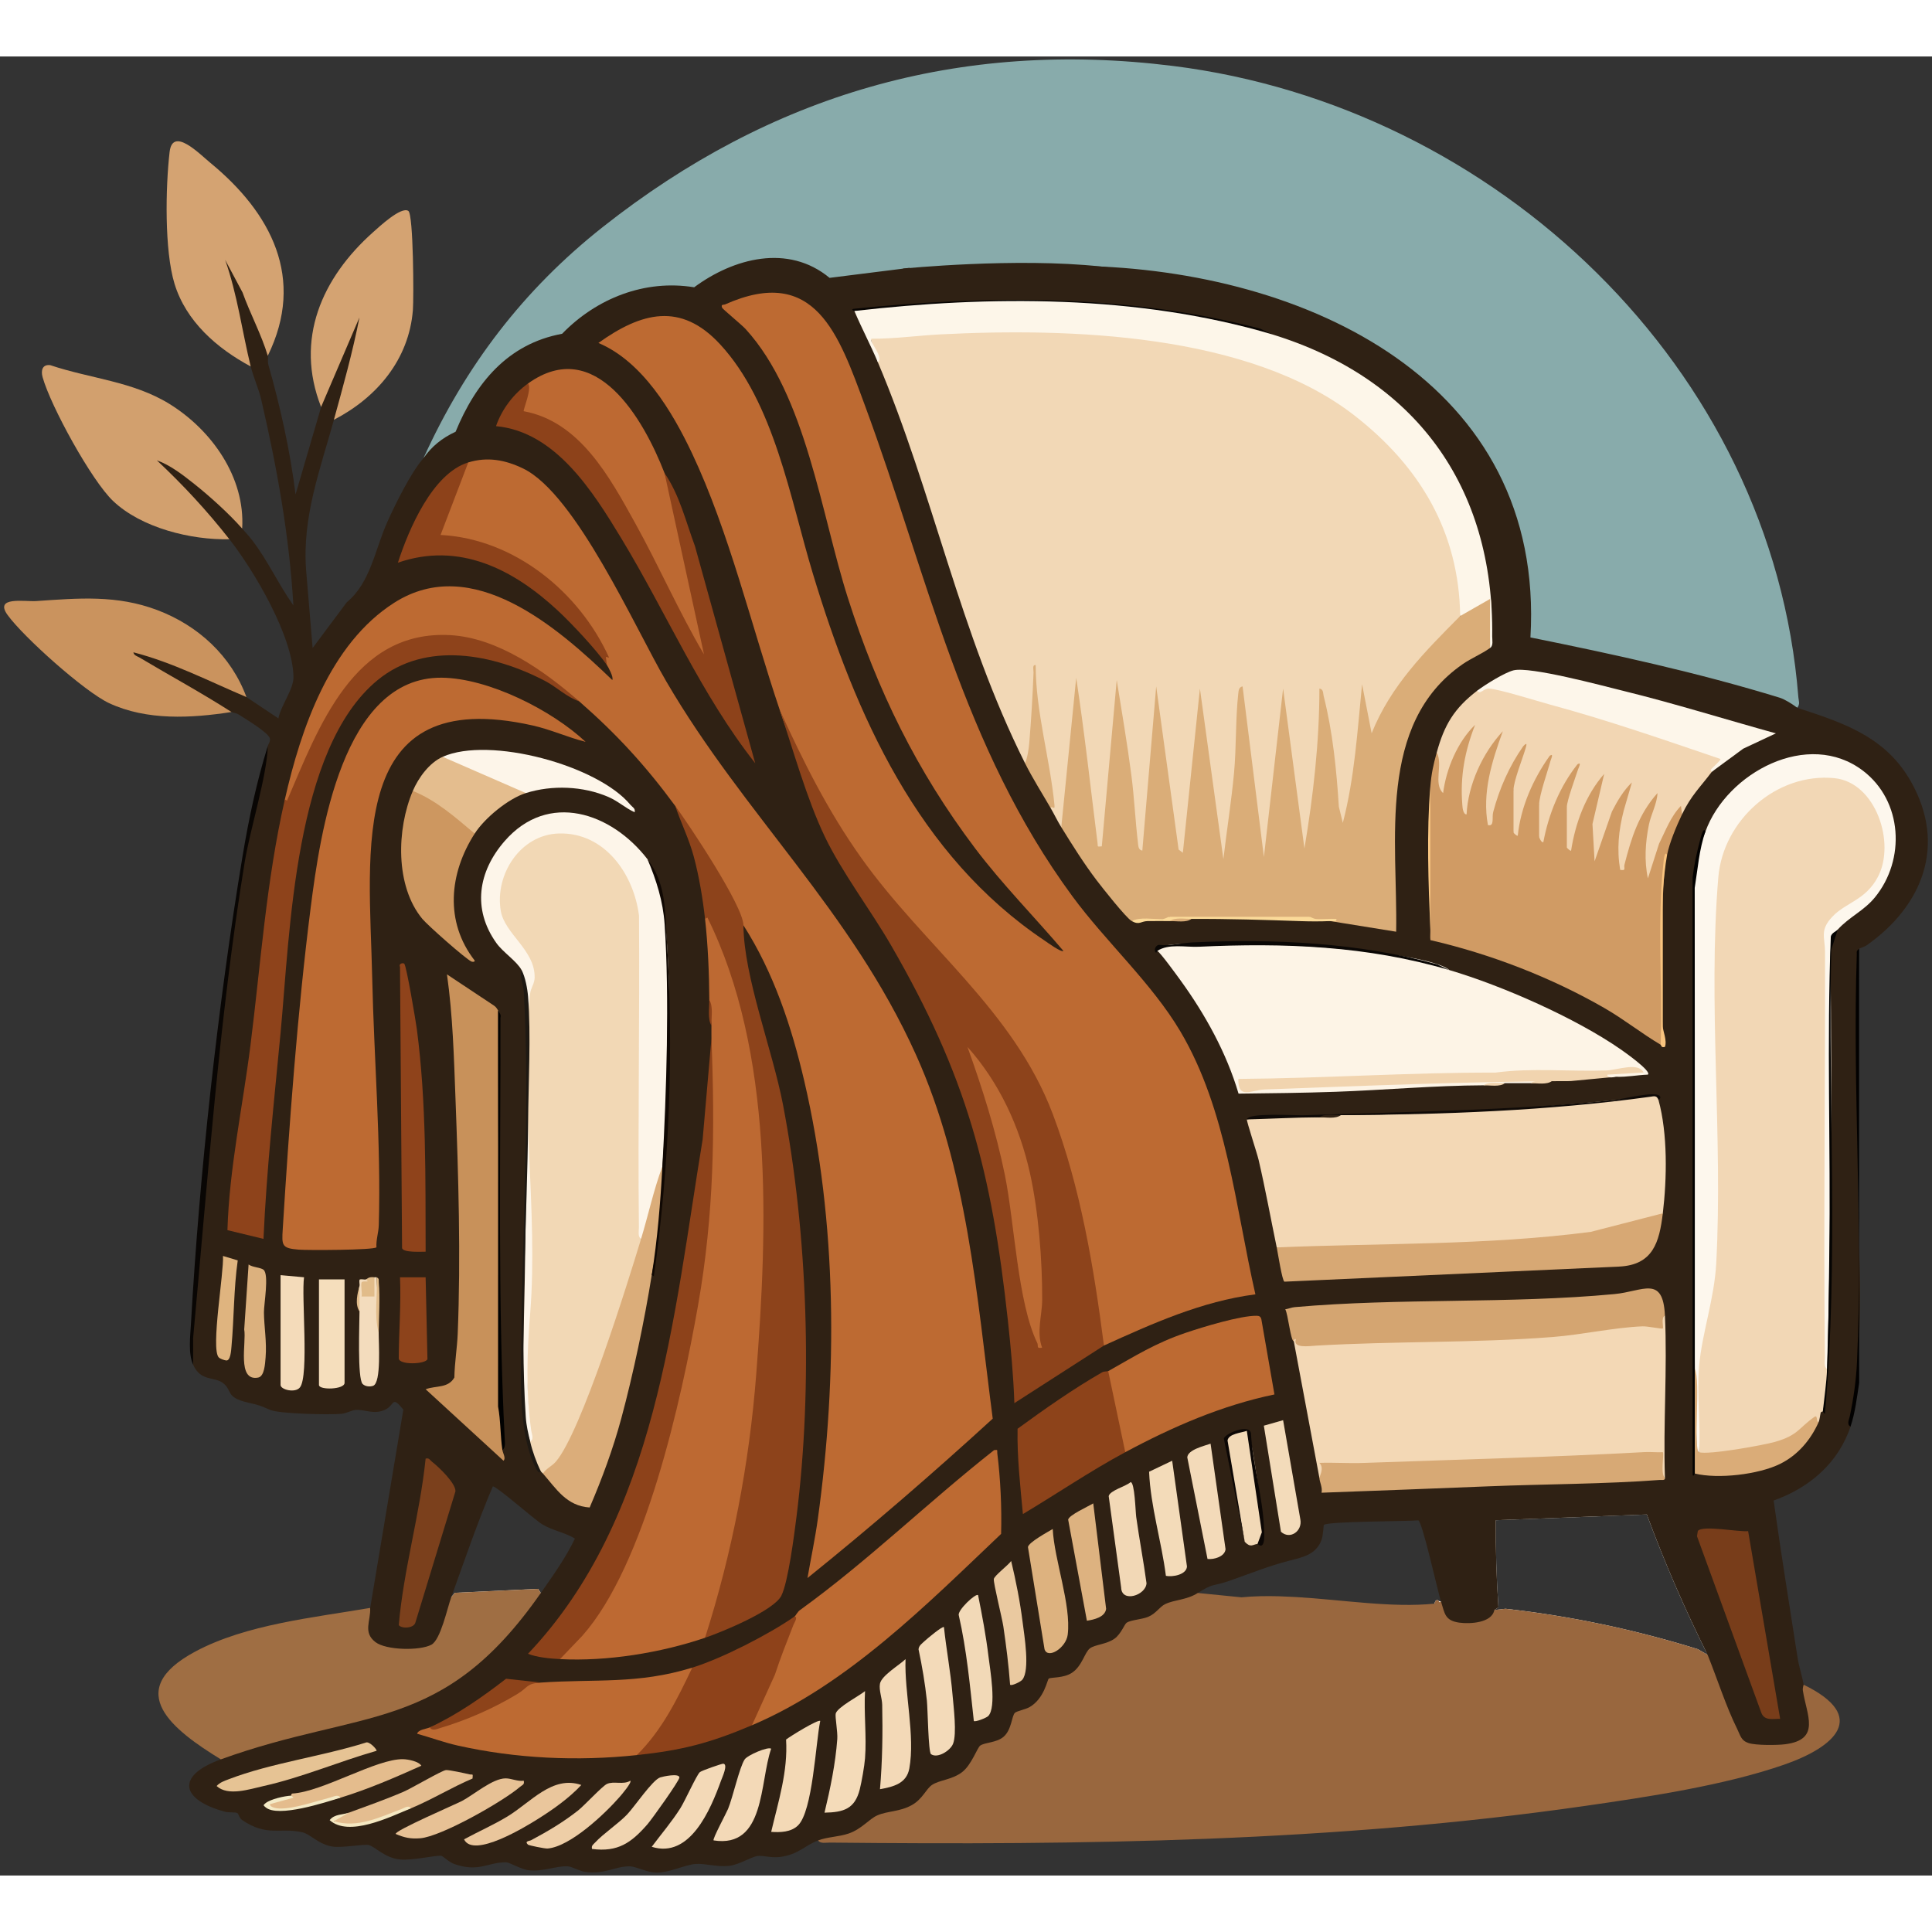<svg height="500" width="500" preserveAspectRatio="xMidYMid meet" xml:space="preserve" style="enable-background:new 0 0 500 500;" viewBox="79 89 342 322" y="0px" x="0px" id="Layer_1" version="1.1" xmlns="http://www.w3.org/2000/svg">
<rect x="79" y="89" width="342" height="322" fill="#333333" stroke="none"/>
<g>
	<g>
		<path d="M370.513,347.09l-26.726,1.02c-0.049,5.052,0.106,10.195,0.464,15.421l-0.733,0.476l-0.759-16.614    l28.074-1.069l0.71,0.797c3.179,8.296,6.404,16.584,9.734,24.816C377.235,363.841,373.647,355.56,370.513,347.09z" style="fill:#FBF9F5;"></path>
		<path d="M381.279,371.936c-12.389-3.455-25.005-6.136-37.76-7.93l1.986-0.223    c11.498,1.276,23.003,3.716,34.044,7.155L381.279,371.936z" style="fill:#FBF9F5;"></path>
		<g>
			<path d="M397.138,204.284c-15.527-5.069-31.644-8.392-47.593-11.879c-0.484-0.34-0.58-8.657-0.743-10.208     c-4.026-38.306-37.72-51.65-71.553-54.942c-2.888-0.281-6.059-0.115-8.872-0.757c1.549-0.252-2.314-0.225-3.293-0.211     c-1.048,0.015-2.091,0.033-3.127,0.211c-0.252,0.001-0.503-0.001-0.755,0c-3.919-0.379-7.947-0.379-12.083,0     c-0.745,0.684-2.334,0.37-3.398,0.378c-1.342-0.311-2.474-0.311-3.398,0l-16.823,2.112c-5.184-4.748-12.195-4.236-18.289-1.54     c-1.265,0.559-4.548,3.041-5.18,3.137c-1.269,0.192-4.441-0.469-6.336-0.304c-3.813,0.333-9.215,2.457-12.395,4.597     c-1.461,0.983-3.407,3.314-4.441,3.866c-1.549,0.828-4.339,1.108-6.27,2.037c-3.57,1.718-6.795,5.146-8.962,8.408     c-1.087,1.636-2.708,5.891-3.443,6.753c-0.614,0.72-4.671,2.437-6.221,4.163c7.425-16.342,17.697-29.825,31.757-40.93     c29.641-23.41,63.028-33.229,100.92-28.5c57.084,7.125,106.131,53.386,110.701,111.733     C397.396,203.083,397.695,203.627,397.138,204.284z" style="fill:#88ABAB;"></path>
			<g>
				<g>
					<path d="M159.554,360.956c-0.211,0.276-0.438,0.536-0.68,0.785l0.646-0.785H159.554z" style="fill:#2F2114;"></path>
					<path d="M333.686,362.406l-0.453-0.106c0-0.004,0-0.004,0-0.008       C333.403,362.187,333.6,362.27,333.686,362.406z" style="fill:#2F2114;"></path>
					<path d="M409.493,246.295c-0.449,0.321-1.273,0.548-1.405,0.657       c-0.268,13.824-0.329,27.712-0.177,41.668v0.11c0.034,3.194,0.079,6.393,0.136,9.591c0.004,0.049,0.004,0.098,0.004,0.151       c0.011,0.54,0.019,1.072,0.03,1.612c0.008,0.087,0.015,0.177,0.019,0.264v0.185c0.234,5.192,0.234,10.297,0.004,15.319v0.272       c-0.257,5.241-0.755,10.361-1.526,15.41c-2.171,6.476-7.295,10.837-13.612,13.088c1.299,9.293,2.794,18.551,4.237,27.821       c0.245,1.601,0.85,3.361,1.069,4.78c1.182,2.22,2.485,7.227,0.88,9.493c-1.635,2.315-9.776,2.568-11.909,1.001       c-1.559-1.148-5.434-11.872-6.211-14.356l0.249-1.424c-4.044-8.096-7.631-16.376-10.765-24.846l-26.726,1.02       c-0.049,5.052,0.106,10.195,0.464,15.421l-0.733,0.476c1.329,2.817-4.501,3.44-6.548,2.941       c-2.239-0.548-3.47-1.846-3.096-3.738c0.042-0.23,0.109-0.468,0.204-0.714c-0.578-1.79-3.3-14.194-4.025-14.364       c-2.035,0.185-16.176,0.159-16.701,0.812c-0.087,0.11-0.098,1.85-0.457,2.756c-0.986,2.481-3.251,2.949-5.554,3.538       c-3.818,0.978-6.936,2.273-10.724,3.595c-2.987,1.042-2.696,0.31-5.585,2.152c0.053,0.498,0.038,0.959-0.427,1.099       l-4.996,1.541c-1.967,2.047-3.942,2.7-6.634,3.187c-1.352,2.503-3.546,4.025-6.582,4.569c-1.65,3.104-3.183,5.468-7.174,5.392       c-0.963,3.081-2.783,5.339-6.053,5.962c-0.683,3.723-2.496,5.249-6.185,5.849c-1.654,4.229-4.361,5.8-8.56,6.993       c-2.432,3.795-5.683,4.576-9.814,5.468c-3.281,2.707-6.385,4.157-10.788,3.742c-2.334,0.868-3.478,2.503-6.706,2.923       c-1.575,0.204-2.964-0.276-4.01-0.17c-1.023,0.106-3.206,1.529-4.996,1.741c-2.167,0.253-4.256-0.446-5.958-0.329       c-1.862,0.128-4.516,1.507-6.838,1.529c-1.862,0.019-3.576-1.087-4.901-1.106c-2.428-0.03-4.471,1.48-7.839,0.978       c-1.072-0.159-2.326-0.944-3.1-0.982c-1.979-0.094-4.331,0.963-6.819,0.706c-1.401-0.147-3.463-1.42-4.078-1.42       c-3.364,0.008-4.765,1.816-9.157,0.31c-0.955-0.328-1.952-1.378-2.288-1.446c-0.895-0.174-5.192,0.899-7.465,0.623       c-2.647-0.321-4.282-2.277-5.403-2.541c-0.831-0.193-4.584,0.514-6.313,0.287c-2.492-0.328-4.006-2.216-5.396-2.534       c-4.037-0.921-6.238,0.838-10.678-2.164c-0.517-0.351-0.661-1.129-0.838-1.231c-0.393-0.227-1.518-0.06-2.209-0.249       c-7.745-2.088-8.855-6.336-0.733-9.274l1.076-1.182c8.885-2.726,17.83-5.158,26.836-7.291       c11.392-3.002,20.504-10.452,27.191-20.118l1.537-0.861c2.156-3.096,4.38-6.17,6.034-9.629       c-1.843-1.118-3.878-1.382-5.777-2.522c-1.386-0.831-8.084-6.767-8.756-6.717c-2.734,6.4-4.996,13.065-7.359,19.624       c0.891,0.884-0.295,4.029-0.853,5.32c-1.778,4.135-2.775,4.671-7.378,4.569c-2.326-0.049-5.883-0.442-6.906-2.892       c-0.555-1.325-0.427-4.29,0.789-5.109l5.868-35.101c-2.088-2.537-1.48-0.891-3.085-0.06c-1.99,1.027-3.515,0.06-5.249,0.106       c-0.812,0.023-1.643,0.608-2.628,0.699c-2.137,0.193-10.879,0.008-12.548-0.676c-1.979-0.808-1.605-0.767-3.976-1.31       c-4.116-0.948-2.7-2.152-4.452-3.474c-1.563-1.178-3.901-0.2-5.271-3.228c-0.442-6.317-0.136-13.001,0.918-20.043       c2.534-30.027,5.411-61.08,12.298-89.46c0.008-0.234,0.453-0.736,0.385-1.303c-0.128-1.02-4.403-3.561-5.554-4.305       c-0.438-0.283-1.035-0.295-1.25-0.434l-2.216-0.502l-15.195-8.896c-0.895-1.722,0-1.797,1.854-1.454       c4.441,0.823,12.748,4.701,16.981,6.865l1.22,1.344l5.656,3.776c0.396-2.254,2.704-5.147,2.666-7.34       c-0.125-7.231-6.929-18.736-11.343-24.378l-1.178-0.676c-3.644-4.071-7.405-8.039-11.29-11.906       c-1.114-1.121-0.755-1.544,0.638-1.801c1.492-0.272,11.77,8.692,13.054,10.274c0.57,0.699,0.88,1.314,1.042,2.22       c0.608,0.691,1.265,1.412,1.824,2.141c2.745,3.595,4.629,7.779,7.235,11.453c-0.729-12.385-2.896-24.366-5.69-36.408       c-0.457-1.979-1.401-4.01-1.858-5.883l-1.106-1.401c-1.02-5.562-2.311-11.052-3.874-16.475       c-0.128-1.057,0.347-1.133,1.273-1.069c0.831,0.053,6.68,14.164,6.887,15.134l-0.159,1.922       c0.102,0.351-0.057,1.042,0.098,1.586c2.133,7.51,3.848,15.195,4.814,22.958l4.527-15.482l-0.034-1.835l5.955-13.903       c1.299-0.291,1.401-0.204,1.348,1.333c-0.087,2.647-2.87,13.386-4.161,15.519c-0.249,0.408-0.54,0.782-0.842,1.152       c-2.424,8.772-5.645,17.2-4.924,26.636l1.152,13.767l6.049-8.107c4.218-3.466,4.988-9.376,7.216-14.303       c1.393-3.089,4.184-8.764,6.366-11.196c1.371-2.016,3.266-3.576,5.679-4.682c3.531-8.602,9.221-15.568,18.853-17.339       c6.091-6.279,14.643-9.659,23.377-8.232c6.955-5.143,16.618-7.752,23.97-1.669l14.141-1.775       c0.023,0.049,0.053,0.098,0.079,0.14c0.094,0.14,0.215,0.245,0.359,0.325c0.011,0.004,0.019,0.008,0.03,0.011       c0.159,0.091,0.347,0.14,0.566,0.155h0.008c0.355,0.034,0.782-0.023,1.295-0.162c0.468-0.166,0.948-0.23,1.431-0.23h0.015       c0.653,0,1.314,0.113,1.952,0.23c-0.053-0.744,0.419-0.789,1.412-0.14l1.986-0.238c4.01-0.272,8.077-0.317,12.083,0       c0.211-0.721,0.54-0.721,0.755,0c0.646-0.079,1.299-0.143,1.952-0.181c0.004-0.004,0.008-0.004,0.015,0h0.008       c0.004,0,0.004,0,0.004,0c0.03,0,0.064-0.004,0.094-0.004c0.091-0.004,0.177-0.011,0.268-0.011       c0.616-0.034,1.235-0.042,1.85-0.023c0.004,0.004,0.011,0.004,0.015,0h0.049c0.004,0,0.004,0,0.008,0s0.004,0,0.008,0       s0.004,0,0.008,0s0.004,0,0.008,0s0.004,0,0.008,0s0.004,0,0.008,0c0.702,0.03,1.424,0.098,2.118,0.219       c0.31,0.106,0.585,0.159,0.827,0.162c0.004,0,0.004,0,0.008,0c0.219,0.004,0.415-0.038,0.578-0.121       c0.185-0.087,0.336-0.227,0.457-0.415c0.015-0.023,0.03-0.042,0.042-0.064c39.931,0.725,82.286,20.564,79.62,65.774       c14.824,2.991,29.649,6.227,44.118,10.667c0.551,0.174,1.072,0.464,1.597,0.767c0.525,0.302,1.023,0.653,1.514,1.016       c8.258,2.696,15.719,5.15,20.209,13.208C423.577,228.672,419.31,239.347,409.493,246.295z" style="fill:#2F2114;"></path>
					<g>
						<path d="M113.184,320.584c-0.903-1.996-0.502-5.084-0.374-7.359c1.495-26.54,4.765-56.423,9.121-82.635        c1.094-6.583,2.48-13.147,4.468-19.509c-0.145,5.366-3.101,14.518-4.099,20.633c-4.518,27.678-6.538,56.22-9.111,84.153        L113.184,320.584z" style="fill:#090604;"></path>
						<path d="M192.48,298.306l0.563,0.746c-0.713,2.355-1.457,4.72-2.206,7.086        c-2.51,7.93-5.166,15.908-8.376,23.587c-1.146,2.741-2.368,5.485-4.034,7.924c-0.822,1.004-1.957,2.371-3.316,2.193        c-0.129-0.148-0.247-0.246-0.378-0.378c-1.157-1.31-2.051-3.561-1.888-5.286c-0.875-12.551-0.956-25.244-0.242-38.081        c-0.325-15.426-0.309-30.695,0.049-45.805l-0.572-1.402c-4.758-5.796-7.972-11.572-2.669-18.555        c8.173-10.763,23.424-0.741,23.458,10.709C192.926,260.103,192.982,279.479,192.48,298.306z" style="fill:#F2D8B5;"></path>
						<g>
							<g>
								<path d="M406.577,331.534c-0.72-0.366-0.246-1.273-0.13-1.824c0.671-3.194,1.127-6.395,1.278-9.677          c1.096-23.744-0.835-48.339-0.037-72.173c-0.062-0.518,0.053-0.617,0.399-0.908l0.015,76.857          C407.707,326.39,407.41,329.053,406.577,331.534z" style="fill:#020101;"></path>
								<path d="M402.424,321.339c-0.002,2.525-0.138,5.128-0.755,7.552c-0.18-0.016-0.295,0.009-0.37,0.195          c-0.139,0.528-0.169,1.213-0.385,1.693l-0.876,0.083c-1.966,3.789-16.945,7.029-19.919,6.03          c-0.246-0.082-0.307-0.516-0.35-0.827c-0.635-10.494-0.572-20.575,2.04-30.83c0.608-17.956,0.587-35.954-0.064-53.994          c0.032-6.507,0.066-13.245,1.078-19.593c2.122-13.305,24.071-23.627,29.632-7.784c2.603,7.415-0.307,13.394-7.115,16.718          c-1.425,0.992-2.627,2.238-2.839,4.037C402.36,270.222,402.334,295.796,402.424,321.339z" style="fill:#F2D7B5;"></path>
								<path d="M372.594,273.762c1.622,5.897,1.496,13.835,0.755,20.013l-0.464,0.9          c-0.497,0.384-11.094,3.04-12.166,3.132c-17.685,1.525-34.67,2.282-52.416,2.638c-0.544,0.011-1.092-0.086-1.645-0.191          c-0.559-0.106-1.108-0.264-1.655-0.437c-1.071-5.156-2.008-10.354-3.204-15.487c-0.275-1.179-2.129-6.799-2.082-7.169          c4.198-0.762,8.592-0.622,12.838-0.378l3.776-0.378c18.765-0.159,37.362-1.319,55.791-3.482          C372.577,273.021,372.847,273.315,372.594,273.762z" style="fill:#F3D8B5;"></path>
								<path d="M335.589,250.729c9.342,2.76,22.333,8.489,30.325,14.043c0.483,0.336,5.526,3.865,4.79,4.458          c-1.953,0.075-3.664,0.449-5.662,0.38c-1.018,0.235-1.825,0.091-2.421-0.433c-20.959,0.305-42.171,0.814-63.635,1.529          c0.053,0.539,0.144,0.945,0.688,0.89c16.563-1.163,34.422-2.029,51.451-1.935c2.015,0.011,4.01,0.342,5.987,0.705          c-1.131,0.001-2.268-0.001-3.398,0l-3.776,0.378c-1.507,0.009-3.024-0.008-4.531,0l-3.776,0.378          c-8.758,0.036-17.522,0.842-26.227,1.148c-5.722,0.201-11.44,0.258-17.159,0.324c-2.129-7.22-5.903-14.03-10.302-20.094          c-0.599-0.826-3.581-4.946-4.083-5.168c-0.04-0.19-0.054-0.362,0.021-0.473          C285.349,244.697,330.297,246.382,335.589,250.729z" style="fill:#FDF4E6;"></path>
								<path d="M373.726,340.597c-0.304,0.193-0.576,0.128-0.886,0.05c-0.427-0.108-0.242-3.22-0.206-3.813          c-19.776,0.74-39.415,1.445-58.918,2.114c0.067,1.183-0.32,1.732-1.16,1.648l-4.531-24.166          c-0.402-1.231,0.8-1.216,1.005,0.012c15.683-0.221,31.48-0.816,47.392-1.786c5.475-1.164,10.835-1.601,16.082-1.309          c-0.039-1.322,0.368-1.805,1.223-1.448C374.164,321.344,373.4,331.118,373.726,340.597z" style="fill:#F3D8B5;"></path>
								<path d="M333.324,212.214c1.135,0.51,1.502,1.711,1.101,3.604c0.428-1.912,3.702-9.515,5.992-8.661          c0.149,0.055,0.187,0.407,0.194,0.844c-1.238,3.505-2.121,7.147-2.1,10.882c0.061-1.982,4.964-11.852,6.742-10.705          c0.369,0.238,0.27,0.96,0.145,1.453c-1.374,3.834-2.565,7.8-2.576,11.905c0.692-2.068,1.432-4.125,2.39-6.095          c0.557-1.145,2.276-4.599,3.07-5.054c0.77-0.441,0.975-0.255,1.524,0.338c0.269,0.291-1.745,6.74-2.083,7.601l-0.805,0.496          l0.755,0.433c0.381,1.343-0.108,6.055-0.755,7.119c0.645-0.616,0.624,0.261,0.381,0.189          c-0.173-0.051,0.212-3.019,0.339-3.584c0.568-2.534,3.332-9.19,5.215-10.747c0.575-0.476,1.089-0.051,1.496,0.442          c0.271,0.329-1.767,7.302-2.095,8.215l-0.804,0.576c1.39,0.458,0.914,4.798,0,5.664l0.476-0.156          c0.411-3.685,3.015-10.916,5.851-13.247c0.566-0.465,1.086-0.032,1.481,0.464c0.239,0.301-1.767,6.52-2.106,7.337          l-0.793,0.316c0.323-0.027,0.541,0.111,0.755,0.33c0.249,0.255,0.03,6.587-0.755,6.844l0.431-0.245          c-0.222-2.751,3.186-11.809,5.286-12.886c0.85-0.436,1.084-0.06,1.531,0.696c-1.03,3.485-4.029,18.42,0.046,5.767          c0.523-0.984,2.674-4.912,3.439-5.125c0.747-0.207,1.072,0.141,1.421,0.799c-1.443,3.885-2.165,7.855-2.167,11.909          c0.626-2.404,3.224-9.671,5.263-10.718c0.896-0.46,1.127-0.039,1.495,0.85c-1.241,3.445-1.923,6.991-2.045,10.637          c0.498-1.624,3.554-8.964,4.724-9.314c1.552-0.465,1.267,0.651,0.967,1.776c-0.995,2.08-2.266,5.149-2.643,7.174          l-0.282,0.362c-0.869,10.655-1.011,21.382-0.428,32.182l-0.423,1.062c-3.34-1.973-6.491-4.497-9.941-6.484          c-9.425-5.429-20.226-9.6-30.822-12.035c-0.078-0.619,0.009-1.249-0.018-1.871c-0.173-8.382-0.337-16.91,0-25.299          C332.389,215.901,332.717,214.432,333.324,212.214z" style="fill:#D09B64;"></path>
								<path d="M340.498,201.263c0.875-0.294,1.772-0.649,2.693-1.066          c12.798,3.12,26.066,7.448,38.958,11.882c2.253,0.395,2.215,1.572-0.115,3.532c-2.093,2.784-3.686,4.205-5.286,7.552          l-0.187-1.508c-1.827,1.878-2.724,4.4-3.877,6.696l-1.973,6.139c-0.671-3.085-0.45-6.389,0.165-9.457          c0.384-1.913,1.447-3.722,1.531-5.643c-3.332,3.719-4.636,7.946-5.846,12.672c-0.161,0.627,0.384,1.104-0.761,0.92          c-0.611-3.652-0.284-6.941,0.631-10.506l1.446-4.973c-1.509,1.443-2.583,3.302-3.535,5.15l-3.071,8.818l-0.376-6.6          l2.073-8.878c-3.294,3.771-5.097,8.688-5.858,13.591c-0.099,0.125-0.751-0.481-0.751-0.566v-7.174          c0-1.086,1.554-5.323,1.999-6.686c0.083-0.253,0.687-1.379-0.113-0.87c-3.148,3.962-5.128,8.85-6.043,13.785          c-0.381,0.162-0.751-0.88-0.751-0.942v-5.664c0-1.686,1.514-5.89,2.019-7.799c0.067-0.252,0.645-1.411-0.133-0.89          c-2.955,4.131-5.147,9.089-5.666,14.164c-0.243,0.027-0.751-0.502-0.751-0.566v-7.552c0-1.506,1.627-5.612,2.124-7.316          c0.184-0.63,0.366-1.243-0.409-0.409c-2.46,3.51-4.232,7.525-5.319,11.673c-0.246,0.939,0.262,2.589-0.926,2.283          c-1.066-5.718,0.705-11.305,2.638-16.614c-3.587,3.845-6.163,9.466-6.419,14.724c-0.637-0.003-0.719-1.257-0.754-1.695          c-0.404-5.063,0.437-9.485,2.264-14.162c-3.091,2.977-5.119,7.788-5.664,12.083c-1.783-1.648,0.039-5.086-1.129-7.174          C334.66,207.324,336.431,204.373,340.498,201.263z" style="fill:#F2D6B3;"></path>
								<path d="M404.312,243.554c-1.273,1.461-1.323,3.442-1.281,5.695          c0.279,24.117,0.077,48.147-0.607,72.09c-0.625-0.392-0.377-1.433-0.384-2.071c-0.251-23.913,0.077-47.848,0.024-71.764          c-0.006-2.579-0.983-3.813,1.292-6.227c2.402-2.549,5.878-2.904,8.063-7.041c3.19-6.04-0.379-16.755-7.678-17.485          c-10.25-1.025-19.722,7.426-20.569,17.558c-1.862,22.283,0.844,45.991-0.368,68.355c-0.339,6.253-2.507,12.288-3.03,18.115          c-0.439,4.885,0.312,10.34-0.006,15.287l-0.42,0.138c-0.078-4.958-0.189-9.912-0.335-14.864          c-0.214-28.39-0.282-56.781-0.204-85.174c-0.003-3.119,0.84-7.214,2.092-9.981c3.759-10.385,18.186-18.173,27.91-10.729          c6.995,5.355,7.547,15.714,2.078,22.403C408.94,240.242,406.351,241.304,404.312,243.554z" style="fill:#FDF7ED;"></path>
								<path d="M373.726,311.899c-0.754,0.328-0.199,2.065-0.379,2.265          c-0.121,0.133-2.685-0.411-3.578-0.377c-4.933,0.187-10.744,1.483-15.871,1.884c-13.94,1.089-27.965,0.714-41.893,1.53          c-1.285,0.075-4.218,0.535-3.606-1.151c-0.428-0.062-0.348,0.381-0.374,0.38c-0.557-0.029-1.024-4.897-1.513-5.66          c0.577-0.088,1.106-0.332,1.699-0.385c18.502-1.646,38.003-0.557,56.594-2.311          C369.835,307.6,373.391,304.648,373.726,311.899z" style="fill:#D4A571;"></path>
								<path d="M373.349,293.775c-0.616,5.141-1.738,9.152-7.746,9.435l-59.235,2.671          c-0.393-0.107-1.176-5.158-1.364-6.064c18.539-0.784,37.172-0.344,55.586-2.753L373.349,293.775z" style="fill:#D7A874;"></path>
								<path d="M312.556,340.597c-0.007-0.188,0.923-1.73,0-2.639c2.574-0.091,5.18,0.105,7.756,0.012          c16.61-0.6,33.171-1.01,49.809-1.922c1.068-0.058,2.164,0.076,3.23,0.016c0.297,0.297-0.496,3.887,0.376,4.533          c0.091,0.527-0.622,0.359-0.939,0.383c-9.728,0.734-20.395,0.726-30.217,1.124c-9.885,0.4-19.778,0.778-29.634,1.134          C313.146,342.335,312.585,341.35,312.556,340.597z" style="fill:#D7A975;"></path>
								<path d="M340.498,201.263c1.374-1.051,4.823-3.191,6.406-3.597c2.91-0.746,15.712,2.712,19.43,3.626          c9.077,2.232,18.025,5.034,27.025,7.527l-5.777,2.712l-5.549,4.08c0.012-0.016-0.278-0.212-0.163-0.376          c0.265-0.378,1.826-1.679,1.673-1.885c-9.985-3.398-20.004-6.882-30.203-9.637c-2.259-0.61-9.061-2.764-10.81-2.829          C341.652,200.852,340.974,202.046,340.498,201.263z" style="fill:#FDF6EA;"></path>
								<path d="M388.451,350.039l5.667,33.226c-1.254-0.016-2.754,0.387-3.316-1.028l-11.405-31.299          l0.152-0.926C380.336,348.926,386.856,350.235,388.451,350.039z" style="fill:#783D1A;"></path>
								<path d="M357.112,270.364c-17.892,0.081-36.195,0.826-54.201,1.495          c-2.444,0.091-4.779,1.836-4.703-1.87c15.191-0.108,30.345-1.16,45.514-1.119c6.47-0.874,13.104-0.157,19.635-0.378          c1.932-0.065,5.649-1.533,6.592,0.358l-6.417,0.385c-0.077,0.662,1.064,0.358,1.509,0.374L357.112,270.364z" style="fill:#F1D4AF;"></path>
								<path d="M379.768,336.066c1.562,0.531,11.38-1.232,13.461-1.832c4.087-1.179,4.08-2.375,6.93-4.4          c0.664-0.472,0.273,0.763,0.755,0.946c-1.416,3.149-3.686,5.816-6.804,7.356c-3.831,1.892-11.012,2.712-15.097,1.706          c-0.326-5.908-0.323-12.514,0-18.502C380.074,323.173,378.698,335.702,379.768,336.066z" style="fill:#DAAC78;"></path>
								<path d="M380.901,226.185c-1.112,3.074-1.382,6.767-1.904,9.991          c0.029,28.388,0.016,56.781,0.016,85.164v18.502c-0.021-0.005-0.278,0.733-0.379,0.188l-0.013-105.741          c0.278-2.235,0.74-4.427,1.335-6.594C379.98,227.607,380.499,225.181,380.901,226.185z" style="fill:#020100;"></path>
								<path d="M404.312,243.554l-1.147,3.573c-0.59,27.34,1.338,54.973-1.126,82.147          c-0.159-0.059-0.309-0.377-0.37-0.382c0.272-2.535,0.647-4.99,0.755-7.552c0.287-6.769,0.303-13.809,0.396-20.561          c0.255-18.649-0.465-37.403,0.267-55.998C403.254,244.124,404.001,243.897,404.312,243.554z" style="fill:#050403;"></path>
								<path d="M372.594,273.762c-0.312-0.914-0.779-0.711-1.519-0.609          c-17.843,2.472-36.709,3.151-54.743,3.252l-3.776,0.378c-4.297,0.025-8.55,0.266-12.838,0.378          c0.158-1.251,8.539-0.689,10.022-0.74c17.833-0.615,37.366-0.842,55.065-2.707c1.532-0.161,7.169-1.628,8.009-0.704          C373.149,273.378,372.583,273.724,372.594,273.762z" style="fill:#0F0A07;"></path>
								<path d="M230.239,134.051c-0.008-0.019-0.725-0.174-0.188-0.38          c23.954-2.447,48.606-2.637,72.014,3.507l2.183,1.027c-16.224-4.998-35.037-5.555-51.935-5.68L230.239,134.051z" style="fill:#080503;"></path>
								<path d="M283.858,247.33c-0.018-0.008-0.112,0.245-0.207,0.336c-0.471-0.412-0.132-1.269,0.455-1.41          c2.008,0.205,4.106-0.345,5.987-0.432c14.486-0.67,29.249,0.016,43.313,3.878l2.183,1.027          c-14.592-4.312-29.276-4.847-44.352-4.138C288.846,246.703,285.896,245.997,283.858,247.33z" style="fill:#0A0705;"></path>
								<path d="M374.104,230.338c-0.293,1.57-0.755,5.553-0.755,6.986v23.411          c0,0.709,0.793,2.467,0.376,3.585c-0.711,0.207-0.64-0.309-0.753-0.376c0.33-10.695-0.654-21.541,0.485-32.177          C373.471,231.632,373.64,229.395,374.104,230.338z" style="fill:#F9C47F;"></path>
								<path d="M332.191,243.554c-0.342-8.077-0.673-17.318,0-25.299V243.554z" style="fill:#FBC883;"></path>
								<path d="M353.714,270.364c-0.869,0.691-2.591,0.371-3.776,0.378          C350.804,270.055,352.533,270.365,353.714,270.364z" style="fill:#F1D4AF;"></path>
								<path d="M345.407,270.741c-0.868,0.689-2.593,0.373-3.776,0.378          C342.499,270.429,344.222,270.748,345.407,270.741z" style="fill:#F1D4AF;"></path>
								<g>
									<path d="M337.477,188.047l-0.45,1.526c-4.622,4.639-9.211,9.421-12.439,15.17           c-2.018,4.719-3.581,6.144-4.203,0.737c-0.468,6.223-1.375,12.379-2.719,18.467c-1.267,2.489-2.243-0.572-2.413-2.049           c-0.335-5.332-0.842-10.661-1.866-15.91c-0.532,7.341-1.37,14.676-2.513,22.006c-0.263,1.444-0.71,1.556-1.759,0.961           l-2.918-21.885l-2.685,23.493c-0.499,0.413-1.008,0.261-1.558-0.015l-3.21-25.681c-0.185,8.361-1.02,16.716-2.28,25.05           c-0.222,1.394-0.666,1.492-1.698,0.933l-3.223-23.437l-2.355,22.17c-0.55,1.411-2.108,0.964-2.345-0.431l-2.989-21.753           l-1.896,22.087c-0.592,0.933-1.609,0.877-2.063-0.149c-0.786-8.14-1.788-16.284-3.006-24.432l-2.13,23.869           c-0.462,1.159-1.964,1.046-2.194-0.176l-2.913-23.455l-1.988,19.908l-0.797,0.379c-0.677-1.098-1.245-2.285-1.888-3.398           c-0.743-5.549-1.63-11.09-2.661-16.622c0.002,2.916-0.312,5.708-0.944,8.376l-0.926,0.316           c-11.573-23.096-16.241-47.845-26.054-70.988c-0.465-1.564-0.945-3.117-1.442-4.66           c34.261-3.764,92.093-3.096,103.619,37.895C337.568,179.898,338.807,184.687,337.477,188.047z" style="fill:#F2D8B6;"></path>
									<path d="M337.477,188.047l0.303-0.99c0.721-0.805,4.369-2.771,5.048-2.189           c0.337,0.288,0.1,7.867-0.064,8.842c-1.553,1.097-3.293,1.782-4.866,2.874c-15.22,10.57-11.463,31.349-11.752,47.346           l-11.702-1.888c-0.854-0.086-2.022-0.188-3.505-0.306l-0.082-0.45l-0.116,0.403l-22.673-0.247           c-0.986,0.204-1.696,0.153-2.132-0.156l0.038,0.394c-2.207,0.15-4.423,0.271-6.646,0.361           c-0.969-0.534-5.237-5.94-6.198-7.207c-2.264-2.983-4.298-6.223-6.263-9.408l2.639-26.43           c1.487,9.721,2.55,19.503,3.783,29.265c0.086,0.682-0.147,0.621,0.75,0.561l2.641-29.449           c0.898,5.604,1.862,11.22,2.594,16.855c0.52,4.001,0.696,8.048,1.172,12.044c0.068,0.566,0.074,1.163,0.766,1.307           l2.456-29.073l3.97,28.887l0.75,0.562l3.019-29.072l4.154,30.204c0.598-5.098,1.409-10.175,1.888-15.295           c0.42-4.491,0.249-9.57,0.745-13.981c0.064-0.565,0.078-1.165,0.765-1.308l3.776,30.206l3.398-29.826l3.776,28.316           c1.565-9.342,2.646-18.829,2.651-28.318c0.757,0.146,0.618,0.797,0.751,1.321c1.592,6.25,2.291,13.157,2.688,19.59           l0.706,2.875c2.089-8.012,2.588-16.318,3.406-24.54l1.694,8.681C325.189,200.363,331.214,194.358,337.477,188.047z" style="fill:#DAAD78;"></path>
									<path d="M304.249,138.205c25.317,7.799,39.226,26.945,38.899,53.435           c-0.008,0.638,0.242,1.678-0.384,2.071l-0.002-8.683l-5.284,3.019c-0.205-14.953-7.18-26.511-18.699-35.486           c-18.694-14.566-50.498-15.54-73.262-14.372c-4.048,0.208-8.167,0.793-12.254,0.773c-0.513,0.465,2.295,3.275,1.131,4.152           c-1.301-3.069-2.847-5.995-4.154-9.062C253.96,131.324,280.326,131.106,304.249,138.205z" style="fill:#FDF6E9;"></path>
									<path d="M260.447,214.102c0.428-0.933,0.665-2.556,0.752-3.591c0.347-4.119,0.599-8.33,0.757-12.463           c0.018-0.458-0.281-1.403,0.375-1.314c0.012,8.311,2.545,16.613,3.331,24.809c0.098,1.024-0.453-0.018-0.684,0.488           C263.462,219.407,261.808,216.817,260.447,214.102z" style="fill:#DBAF7B;"></path>
									<path d="M279.327,242.044c1.569-0.776,3.738-0.276,5.489-0.364c0.493-0.025,0.983-0.391,1.119-0.391           h24.921c0.127,0,0.633,0.354,1.119,0.391c1.188,0.091,2.412-0.091,3.599-0.01c0.1,0.635-0.71,0.353-1.131,0.374           c-1.619,0.08-3.485,0.072-5.113,0.016c-6.462-0.223-12.919-0.43-19.431-0.393l-3.776,0.378           c-1.317,0.011-2.64-0.022-3.961,0.001C280.94,242.067,280.72,242.812,279.327,242.044z" style="fill:#FBDA99;"></path>
									<path d="M289.9,241.666c-0.871,0.693-2.59,0.368-3.776,0.378           C286.992,241.354,288.715,241.673,289.9,241.666z" style="fill:#DAAD78;"></path>
								</g>
								<path d="M316.332,276.405c-0.868,0.69-2.591,0.371-3.776,0.378          C313.424,276.092,315.147,276.412,316.332,276.405z" style="fill:#2F2114;"></path>
							</g>
						</g>
						<g>
							<path d="M217.024,204.662c-4.977-14.764-8.946-31.52-15.535-45.447         c-3.493-7.382-8.791-16.244-16.56-19.504c7.594-5.433,14.559-7.296,21.512,0.204c9.629,10.386,12.448,27.402,16.437,40.58         c7.582,25.046,18.602,49.994,41.073,65.032c0.512,0.343,2.928,2.126,3.293,1.801c-5.167-6.077-10.801-11.761-15.631-18.16         c-10.354-13.717-17.294-27.942-22.52-44.315c-4.748-14.877-7.39-35.851-18.101-47.601c-0.695-0.762-4.05-3.513-4.16-3.771         c-0.285-0.671,0.286-0.49,0.521-0.594c15.99-7.11,20.124,5.358,24.781,17.962c11.108,30.06,17.192,60.264,36.684,86.79         c5.944,8.089,14.043,15.362,19.12,23.926c8.223,13.871,9.759,31.087,13.291,46.559c-9.485,1.229-18.213,5.158-26.811,9.063         l-0.658-1.151c-3.493-22.864-7.466-46.123-24.346-63.026C235.971,238.776,223.233,223.767,217.024,204.662z" style="fill:#BD6A32;"></path>
							<path d="M161.894,160.86c3.38-1.036,6.527-0.463,9.695,1.067c9.364,4.521,19.849,28.268,25.357,37.702         c13.831,23.69,32.647,40.467,44.191,66.068c9.119,20.224,10.759,42.645,13.594,64.431         c-10.621,9.71-21.569,19.179-32.794,28.216c0.604-3.471,1.346-6.942,1.831-10.437c3.519-25.359,3.44-52.557-2.397-77.547         c-2.249-9.628-5.416-19.202-10.766-27.561c-0.747-0.36-1.264-1.195-1.549-2.507c-3.494-6.237-7.005-12.45-10.534-18.638         c-5.233-7.115-10.346-12.697-16.992-18.502c-15.067-11.442-30.802-17.907-42.881,0.91c-3.085,5.305-5.74,10.823-7.966,16.555         c-0.579,0.843-1.31,0.921-1.261-0.095c2.85-12.538,7.962-27.555,19.361-34.824c13.849-8.832,28.974,4.399,38.602,13.677         c0.278-0.479-0.706-2.296-0.946-2.641c-4.658-11.802-16.025-21.213-28.941-22.249c-0.828-0.1-0.981-0.599-1.124-1.296         c-0.119-0.58,3.793-10.396,4.226-11.056C160.939,161.614,161.419,161.233,161.894,160.86z" style="fill:#BD6A32;"></path>
							<path d="M203.808,368.917c-7.864,2.67-17.364,4.21-25.677,3.776l-0.317-0.761         c9.889-9.147,14.468-22.783,18.152-35.687c6.84-23.955,9.168-48.28,8.974-73.433c-0.029-0.753,0.016-1.512,0-2.266         l-0.378-4.531c-0.019-4.582-0.246-9.809-0.755-14.349c0.01-0.621,0.361-1.088,0.726-0.714         c3.113,3.178,6.392,16.259,7.426,21.135c3.015,14.207,3.245,28.976,2.698,43.442c-0.767,20.288-3.058,40.728-9.12,60.354         c-0.167,0.54-0.447,1.047-0.738,1.557C204.507,367.953,204.164,368.439,203.808,368.917z" style="fill:#BD6932;"></path>
							<path d="M182.662,210.322c-3.175-0.803-6.159-2.178-9.369-2.899         c-33.04-7.418-28.9,22.235-28.406,44.643c0.319,14.447,1.584,29.323,1.165,43.806c-0.039,1.333-0.497,2.58-0.416,3.924         c-0.467,0.508-12.177,0.543-13.775,0.413c-2.99-0.244-2.989-0.727-2.812-3.6c1.134-18.366,2.628-38.776,4.951-56.971         c1.653-12.946,5.593-40.827,23.172-40.673C165.461,199.038,176.696,204.719,182.662,210.322z" style="fill:#BD6A32;"></path>
							<path d="M210.604,242.799c0.051,9.083,5.145,22.077,6.993,31.71         c4.398,22.924,5.321,49.877,2.393,73.019c-0.389,3.076-1.457,11.514-2.675,13.939c-1.335,2.659-10.522,6.435-13.508,7.449         c4.833-15.143,7.824-30.753,9.06-46.635c2.03-26.071,3.114-57.091-8.64-80.852l-0.42,0.237         c-0.405-3.613-1.049-7.514-1.995-11.032c-0.837-3.11-2.257-5.957-3.291-8.981         C201.008,225.034,210.585,239.393,210.604,242.799z" style="fill:#8D431B;"></path>
							<path d="M219.667,365.141c0.194-0.136,0.486-0.797,0.94-1.125         c12.046-8.695,22.709-19.142,34.372-28.322c0.76-0.098,0.495,0.023,0.56,0.553c0.579,4.7,0.795,9.551,0.677,14.279         c-13.128,12.472-27.229,26.722-44.102,33.872l-0.508-0.709l3.868-8.523C216.502,371.606,217.9,368.264,219.667,365.141z" style="fill:#BD6A32;"></path>
							<path d="M167.181,257.903c-0.029,25.941,0.222,51.869,0.755,77.785         c0.083,0.549,0.664,1.455,0.191,1.886l-13.782-12.65c1.806-0.682,3.977-0.129,5.087-2.083         c0.036-2.524,0.491-5.265,0.591-7.717c0.556-13.704,0.127-27.901-0.389-41.555c-0.279-7.388-0.474-14.761-1.512-22.084         l8.292,5.504C166.768,257.219,166.994,257.533,167.181,257.903z" style="fill:#C8915A;"></path>
							<path d="M181.529,203.151c-2.187-0.735-4.001-2.544-6.026-3.603         c-9.11-4.763-21.103-7.183-29.649-0.165c-14.794,12.15-15.495,44.597-17.191,62.482c-1.151,12.131-2.478,24.255-3.021,36.439         l-6.38-1.545c0.324-10.96,2.697-21.802,4.068-32.674c1.855-14.713,2.787-29.032,6.09-43.564l0.391,0.208         c5.554-12.902,11.762-30.246,28.888-29.299C167.149,191.897,175.407,197.803,181.529,203.151z" style="fill:#8E431B;"></path>
							<path d="M193.613,231.094c1.777,2.959,2.652,6.278,3.007,9.689         c1.509,14.499,0.777,30.202-0.363,44.685c-0.565,4.237-1.588,8.312-3.068,12.225l-0.708,0.613         c-0.625-0.392-0.377-1.433-0.384-2.071c-0.193-18.378,0.147-36.768,0.02-55.148c-0.925-7.364-6.076-14.769-14.185-14.545         c-6.81,0.188-11.382,7.258-10.283,13.714c0.693,4.067,6.091,6.925,5.993,11.805c-0.023,1.136-0.687,1.74-0.823,2.984         c-1.906,17.468,1.468,38.468,0.045,56.307c-0.582,6.858-0.791,14.113,0.182,20.934c0.082,0.577,0.528,1.517-0.2,1.892         c-1.205-3.393-1.658-7.179-1.359-11.358c0.642-22.661,0.851-45.182,0.626-67.564l-0.777-4.528         c-0.878-1.613-3.286-3.135-4.464-4.787c-4.303-6.035-3.228-12.662,1.454-18.046         C176.055,219.006,187.246,222.84,193.613,231.094z" style="fill:#FDF5E9;"></path>
							<path d="M201.542,374.203l0.134,1.475c-2.209,4.645-4.626,9.251-8.064,13.12l-1.888,0.887         c-10.495,1.113-21.347,0.632-31.722-1.695c-2.426-0.544-4.779-1.424-7.168-2.085c0.228-0.767,1.655-0.846,2.263-1.128         c5.72-1.523,11.806-4.313,16.705-7.735l2.93-0.194C184.333,376.181,191.888,377.184,201.542,374.203z" style="fill:#BD6A32;"></path>
							<path d="M275.174,321.717c4.838-2.721,8.279-4.939,13.775-6.804c2.935-0.996,9.633-3.039,12.507-2.995         c0.474,0.007,0.715,0.156,0.829,0.626l2.316,13.301c-9.317,1.931-18.072,5.745-26.405,10.22         c-0.307-0.016-0.77-0.056-0.83-0.277c-0.433-1.587-2.941-12.702-2.816-13.374         C274.606,322.105,274.902,321.892,275.174,321.717z" style="fill:#BD6A32;"></path>
							<path d="M204.94,262.812c0.632,16.309,0.472,31.132-2.376,47.279         c-2.929,16.613-9.322,45.862-20.464,58.454l-3.97,4.148c-1.742-0.091-4.107-0.31-5.662-0.942         c22.844-24.097,25.737-59.717,30.913-91.051L204.94,262.812z" style="fill:#8D421A;"></path>
							<path d="M196.633,162.748l1.987,5.578l5.641,25.911c-1.067,1.517-1.699,0.507-2.548-1.196         l-10.964-21.12c-4.518-8.339-9.554-17.281-19.457-19.695c-0.664-0.602,0.662-4.43,1.174-5.336         C184.409,138.316,192.947,153.215,196.633,162.748z" style="fill:#BD6932;"></path>
							<path d="M172.467,146.889c0.768,0.833-0.906,4.702-0.758,4.904         c9.949,1.827,15.226,11.694,19.703,19.763c4.25,7.66,7.753,15.733,12.209,23.285l-6.987-32.094         c2.675,3.891,3.758,8.557,5.386,12.928l10.664,38.424c-9.599-12.171-15.694-26.579-23.677-39.759         c-5.004-8.261-11.638-18.928-22.203-19.903C167.843,151.432,169.889,148.74,172.467,146.889z" style="fill:#8D421A;"></path>
							<path d="M194.368,304.725c-1.281,8.003-3.277,17.553-5.394,25.38         c-1.457,5.388-3.396,10.637-5.593,15.75c-4.119-0.273-5.915-3.327-8.271-6.013c0.571-0.896,1.589-1.304,2.264-2.079         c4.508-5.18,12.726-31.597,15.106-39.457c1.29-4.26,2.225-8.66,3.776-12.838         C196.362,291.873,195.603,298.429,194.368,304.725z" style="fill:#DBAD7A;"></path>
							<path d="M275.174,321.717l3.021,14.349c-6.2,3.33-12.081,7.347-18.121,10.95         c-0.467-4.997-1.045-10.121-0.943-15.102c4.853-3.54,9.745-6.981,14.952-9.981         C274.478,321.705,275.023,321.801,275.174,321.717z" style="fill:#8D431A;"></path>
							<path d="M219.667,365.141c0.623,0.136-0.077,1.143-0.211,1.487c-1.142,2.915-2.305,5.828-3.276,8.808         l-4.065,8.962c-7.43,3.149-12.324,4.431-20.39,5.286c4.438-4.357,7.184-9.931,9.818-15.481         C206.779,372.586,215.151,368.295,219.667,365.141z" style="fill:#8E421A;"></path>
							<path d="M163.027,226.562c-4.521,7.048-5.336,15.613-0.002,22.469c0.06,0.28-0.396,0.258-0.56,0.184         c-1.052-0.48-7.748-6.404-8.694-7.544c-4.844-5.834-4.56-15.942-1.694-22.661c1.697-0.227,3.401,0.42,5.113,1.941         C159.234,222.286,162.341,224.355,163.027,226.562z" style="fill:#CD9760;"></path>
							<path d="M161.894,160.86l-4.907,12.836c13.095,0.683,24.601,10.142,29.831,21.712l-0.573-0.123         l0.193,1.446c-1.875-2.707-6.205-7.333-8.679-9.634c-7.855-7.304-17.445-12.254-28.323-8.492         C151.348,172.702,155.551,162.805,161.894,160.86z" style="fill:#8D421A;"></path>
							<path d="M150.563,249.595c0.402,0.431,2.036,10.148,2.223,11.564         c1.714,13.041,1.513,26.27,1.559,39.414c-0.725-0.006-3.978,0.198-4.171-0.631l-0.365-49.785         C149.53,249.504,150.398,249.419,150.563,249.595z" style="fill:#8F431B;"></path>
							<path d="M172.089,219.388c-3.124,0.985-7.303,4.432-9.062,7.174c-3.424-2.869-6.742-5.857-10.95-7.552         c0.991-2.324,2.909-4.981,5.286-6.042l1.831-0.019c4.263,1.85,8.524,3.705,12.785,5.566L172.089,219.388z" style="fill:#E4BD8E;"></path>
							<path d="M154.344,337.2c0.655-0.17,0.755,0.272,1.133,0.562c1.169,0.896,4.248,3.841,4.143,5.24         l-7.075,23.173c-0.222,1.088-2.457,1.176-2.954,0.499C150.433,356.821,153.336,347.103,154.344,337.2z" style="fill:#7B401C;"></path>
							<path d="M157.363,212.969c8.263-3.686,27.446,1.488,33.229,8.495c0.351,0.425,0.917,0.609,0.753,1.32         c-1.67-0.754-2.902-1.952-4.651-2.708c-4.464-1.932-9.965-2.151-14.605-0.688L157.363,212.969z" style="fill:#FDF5E9;"></path>
							<path d="M232.127,390.251c-0.107,1.368-0.588,4.121-0.93,5.489c-0.865,3.45-2.825,4.075-6.244,4.136         c1.014-4.204,1.946-8.682,2.261-13.026c0.093-1.281-0.4-3.864-0.283-4.484c0.21-1.115,4.204-3.18,5.197-4.009         C231.907,382.232,232.426,386.411,232.127,390.251z" style="fill:#F4DBB9;"></path>
							<path d="M234.773,395.725c0.428-4.948,0.498-9.949,0.393-14.932c-0.026-1.251-0.604-2.602-0.396-3.742         c0.265-1.45,3.464-3.317,4.528-4.358c-0.223,5.958,1.723,13.556,0.67,19.357C239.479,394.739,237.12,395.291,234.773,395.725         z" style="fill:#F3D9B7;"></path>
							<path d="M246.097,367.03c0.416,3.952,1.176,7.933,1.511,11.894c0.184,2.177,0.81,6.997,0.093,8.774         c-0.483,1.198-2.739,2.638-3.893,1.823c-0.485-0.343-0.578-8.024-0.731-9.464c-0.323-3.036-0.843-6.107-1.477-9.093         c0.042-0.688,0.665-1.064,1.098-1.487C242.99,369.191,245.86,366.772,246.097,367.03z" style="fill:#F3DAB9;"></path>
							<path d="M265.352,349.66c0.277,5.499,3.293,13.407,2.654,18.701c-0.282,2.335-3.532,4.414-4.106,2.577         l-2.933-18.081C261.08,352.025,264.493,350.177,265.352,349.66z" style="fill:#DDB27F;"></path>
							<path d="M224.196,383.645c-0.81,3.843-1.31,15.982-3.954,18.509c-1.237,1.183-3.116,1.234-4.728,1.122         c1.262-5.373,2.986-10.715,2.636-16.345C218.819,386.396,223.859,383.279,224.196,383.645z" style="fill:#F3D9B6;"></path>
							<path d="M139.994,305.48v18.313c0,1.2-4.531,1.306-4.531,0.378V305.48H139.994z" style="fill:#F5DEBC;"></path>
							<path d="M279.141,341.361c0.737,0.042,0.857,5.21,0.99,6.173c0.541,3.916,1.298,7.815,1.824,11.734         c-0.129,2.15-4.416,3.511-4.491,0.749l-2.203-16.172C275.449,342.841,278.356,342.093,279.141,341.361z" style="fill:#F2D8B6;"></path>
							<path d="M128.666,304.725l4.156,0.376c-0.49,3.362,0.903,17.403-0.719,19.486         c-0.832,1.069-3.437,0.407-3.437-0.415V304.725z" style="fill:#F4DBBA;"></path>
							<path d="M285.385,357.948c-0.783-6.159-2.714-12.231-2.974-18.424l4.086-1.947l2.617,18.72         C289.042,357.742,286.573,358.209,285.385,357.948z" style="fill:#F3DBB9;"></path>
							<path d="M252.138,361.366c0.717,3.569,1.402,7.193,1.837,10.814c0.278,2.313,1.486,9.07-0.052,10.602         c-0.319,0.318-2.31,1.105-2.536,0.863c-0.689-6.259-1.26-12.564-2.666-18.713         C248.463,364.045,251.72,360.986,252.138,361.366z" style="fill:#F2D9B7;"></path>
							<path d="M271.4,365.897L268.084,348c0.154-0.81,3.582-2.347,4.442-2.872l2.278,18.669         C274.617,365.273,272.624,365.719,271.4,365.897z" style="fill:#DDB280;"></path>
							<path d="M293.294,334.556l2.651,18.685c-0.118,1.289-2.037,1.866-3.192,1.725l-3.582-17.98         C289.245,335.616,292.194,334.95,293.294,334.556z" style="fill:#F3DAB9;"></path>
							<path d="M215.513,388.555c-2.068,5.894-1.014,17.673-10.193,16.231         c-0.24-0.215,2.247-4.815,2.553-5.562c0.889-2.17,2.004-7.32,2.94-8.765C211.3,389.707,214.948,388.131,215.513,388.555z" style="fill:#F3D9B7;"></path>
							<path d="M171.71,394.218c0.166,0.705-0.238,0.732-0.628,1.068c-2.98,2.569-13.943,8.82-17.687,9.12         c-1.705,0.137-2.798-0.101-4.338-0.754c-0.394-0.526,10.708-5.311,11.712-5.841c2.119-1.118,5.419-4.003,7.731-4.006         C169.563,393.803,170.611,394.388,171.71,394.218z" style="fill:#E7C195;"></path>
							<path d="M306.134,330.4l3.053,17.558c0.4,2.067-1.831,3.664-3.434,2.191l-3.029-18.777L306.134,330.4z" style="fill:#F3DBBA;"></path>
							<path d="M194.369,405.917c1.697-2.27,3.543-4.417,5.065-6.824c0.831-1.314,2.829-5.787,3.439-6.379         c0.295-0.286,3.923-1.525,4.15-1.508c0.927,0.071-0.181,2.432-0.388,3.005C204.791,399.326,201.143,408.055,194.369,405.917z" style="fill:#F3D9B7;"></path>
							<path d="M154.344,305.101l0.323,14.487c-0.303,0.927-5.082,1.088-5.077-0.152         c0.018-4.757,0.42-9.557,0.22-14.335H154.344z" style="fill:#8D431B;"></path>
							<path d="M145.657,388.925c-6.638,1.895-13.264,4.74-20.007,6.239c-2.5,0.556-6.281,1.85-8.304-0.004         c0.584-0.656,1.391-0.912,2.177-1.214c7.389-2.84,16.536-4.049,24.173-6.455         C144.331,387.097,145.795,388.747,145.657,388.925z" style="fill:#E6C394;"></path>
							<path d="M259.956,376.359c-0.28,0.333-1.898,1.145-2.15,0.864c-0.258-3.449-0.689-6.9-1.197-10.321         c-0.225-1.517-1.78-7.682-1.684-8.382c0.082-0.596,2.588-2.481,3.07-3.195c0.845,3.52,1.576,7.21,2.026,10.808         C260.315,368.482,261.371,374.675,259.956,376.359z" style="fill:#EAC9A0;"></path>
							<path d="M130.554,396.859c-0.017-0.18,0.01-0.295,0.194-0.37c5.384-0.307,14.906-6.197,19.63-6.079         c0.836,0.021,2.735,0.363,3.207,1.159c-4.688,2.103-9.423,4.154-14.346,5.669c-2.568,0.468-5.159,1.07-7.771,1.804         c-6.3,1.071-6.377-1.618-0.802-1.99C130.709,397.047,130.137,397.675,130.554,396.859z" style="fill:#E4BC8D;"></path>
							<path d="M123.005,302.837c0.661,0.506,2.143,0.52,2.646,0.937c1.014,0.842,0.053,6.111,0.07,7.559         c0.029,2.547,0.521,5.221,0.296,7.924c-0.093,1.121-0.192,3.385-1.321,3.6c-3.825,0.728-2.042-6.219-2.466-8.52         L123.005,302.837z" style="fill:#DCB17E;"></path>
							<path d="M140.749,399.88c3.012-1.101,6.586-2.369,9.694-3.71c1.398-0.603,6.758-3.761,7.498-3.834         c0.533-0.052,3.367,0.572,4.145,0.753c0.58,0.134,0.66-0.254,0.562,0.744c-3.746,1.594-7.179,3.726-10.949,5.292         c-2.178,0.605-4.367,1.355-6.569,2.249C142.222,402.708,134.083,402.026,140.749,399.88z" style="fill:#E4BD90;"></path>
							<path d="M181.907,394.975c-2.174,2.335-5.031,4.352-7.732,6.045         c-2.064,1.294-11.377,7.024-13.033,3.577c2.527-1.371,5.198-2.543,7.666-4.036         C172.96,398.051,176.789,393.211,181.907,394.975z" style="fill:#EAC69C;"></path>
							<path d="M183.797,406.297c-0.139-0.607,0.209-0.771,0.553-1.142c1.479-1.595,4.07-3.305,5.637-4.936         c1.352-1.407,4.489-6.112,5.876-6.584c0.459-0.156,3.371-0.794,3.404,0.012c0.022,0.539-4.884,7.404-5.666,8.298         C190.766,405.187,188.4,406.902,183.797,406.297z" style="fill:#F1D5B1;"></path>
							<path d="M299.34,351.925L296,333.969c-0.02-1.081,3.15-2.052,3.767-1.803         c0.837,0.338,2.844,16.174,2.787,17.79c-0.014,0.406-0.177,2.154-0.452,2.286c-0.142,0.068-0.315,0.073-0.496,0.06         C300.719,352.413,300.393,353.034,299.34,351.925z" style="fill:#F2D9B7;"></path>
							<path d="M172.466,405.54c-0.69-0.645,0.271-0.641,0.54-0.784c2.937-1.563,5.7-3.199,8.323-5.265         c1.102-0.868,4.304-4.335,5.116-4.702c1.233-0.558,2.877,0.215,4.143-0.573c0.279,0.334-1.539,2.456-1.874,2.842         c-2.615,3.007-8.748,8.819-12.769,9.164C175.439,406.265,172.596,405.661,172.466,405.54z" style="fill:#EECEA7;"></path>
							<path d="M146.035,314.92c-0.021,1.588,0.508,8.876-0.994,9.397c-0.577,0.2-1.384,0.132-1.848-0.327         c-0.957-0.946-0.556-10.74-0.556-12.846c-0.308-1.494-0.308-3.005,0-4.531c0.076-0.286-0.114-0.761,0.023-1.103         c0.341-0.145,0.822,0.055,1.11-0.029c1.097-0.288,0.963,0.648-0.066,1.206c0.492,2.417,1.02,0.387,0.901-1.078l0.675-0.506         c0.135,0.017,0.297-0.038,0.378,0C145.855,308.337,145.98,311.609,146.035,314.92z" style="fill:#F3DCBD;"></path>
							<path d="M172.845,334.178c0.421,1.791,1.094,3.623,1.888,5.286c-0.043-0.044-0.244,0.666-0.835-0.474         c-3.312-6.398-2.643-16.405-2.579-23.519c0.178-19.726,1.487-41.168,0.409-60.794c-0.076-1.389-0.776-2.749-0.394-3.949         c0.65,1.193,1.04,3.336,1.146,4.706c0.53,6.846,0.052,15.29,0.002,22.307c-0.119,16.765-1.507,35.477-0.41,52.11         C172.172,331.357,172.504,332.729,172.845,334.178z" style="fill:#1E1913;"></path>
							<path d="M121.084,302.115c-0.715,5.041-0.647,10.19-1.107,15.254         c-0.056,0.619-0.155,2.548-0.933,2.459c-0.37-0.043-1.105-0.301-1.336-0.558c-1.412-1.572,0.948-15.034,0.765-17.942         L121.084,302.115z" style="fill:#DFB47F;"></path>
							<path d="M193.613,231.094c3.245,4.207,3.079,8.786,3.402,13.778         c1.277,19.699,0.514,40.507-2.274,60.043l-0.373-0.19c1.019-6.369,1.535-12.819,1.888-19.257         c0.718-13.097,1.263-29.856,0.393-42.873C196.381,238.588,195.179,234.746,193.613,231.094z" style="fill:#100803;"></path>
							<path d="M174.733,376.846c-2.63,0.182-2.198,0.847-4.186,2.044c-4.241,2.552-8.88,4.584-13.631,6.008         c-0.546,0.164-1.459,0.583-1.817-0.122c4.84-2.249,9.282-5.355,13.487-8.606L174.733,376.846z" style="fill:#8D431A;"></path>
							<path d="M167.936,335.688c-0.392-2.582-0.289-5.157-0.771-7.725l0.016-70.06         c0.197,0.39,0.572,0.65,0.403,1.281c0.046,24.822-0.488,49.655,0.754,74.415C168.368,334.211,168.52,335.314,167.936,335.688         z" style="fill:#010101;"></path>
							<path d="M301.605,352.302l0.763-2.061l-2.655-17.952c-1.054,0.36-3.229,0.513-3.415,1.706l3.041,17.93         l-3.697-18.27c0.172-0.901,4.769-2.811,4.811-0.78c0.305,5.262,2.03,11.054,2.279,16.22c0.04,0.829,0.159,2.228-0.057,2.955         C302.351,353.148,301.673,352.294,301.605,352.302z" style="fill:#0C0705;"></path>
							<path d="M130.554,396.859c0.006,0.061,0.324,0.208,0.382,0.37l-4.155,1.145         c-0.015,0.608,1.324,0.764,1.71,0.77c2.658,0.04,6.36-1.277,9.004-1.957c0.501-0.129,1.433-0.632,1.744,0.049         c-2.743,0.844-11.012,3.562-13.215,1.698c-0.449-0.38-0.467-0.373,0-0.753C126.895,397.471,129.362,396.921,130.554,396.859z" style="fill:#F4EAC6;"></path>
							<path d="M151.699,399.124c-3.769,1.566-10.966,5.103-14.341,2.077c0.814-1.1,2.385-0.954,3.391-1.322         l-2.64,1.506c4.142,1.303,8.199-0.738,11.99-2.165C150.518,399.063,151.447,398.452,151.699,399.124z" style="fill:#F5E8C2;"></path>
							<path d="M145.28,305.103l0.002,3.4l-2.27,0c0.126-0.717-0.178-1.834-0.022-2.438         c0.134-0.52,1.763,0.126,0.78-0.584C143.991,305.416,144.215,304.967,145.28,305.103z" style="fill:#E1BC8A;"></path>
							<path d="M146.035,314.92c-0.865-3.075-0.146-6.629-0.378-9.818c0.528,0.25,0.354,0.454,0.396,0.921         C146.291,308.687,146.071,312.167,146.035,314.92z" style="fill:#E1BC8A;"></path>
							<path d="M142.637,311.144c-0.849-1.278-0.367-3.145,0-4.531V311.144z" style="fill:#E1BC8A;"></path>
							<path d="M204.94,260.546c-0.697-1.125-0.372-3.103-0.378-4.531         C205.278,257.151,204.909,259.105,204.94,260.546z" style="fill:#8D421A;"></path>
							<g>
								<path d="M274.418,317.186l-15.855,10.195c-0.167-4.83-0.617-9.712-1.14-14.534          c-2.887-26.617-7.311-43.376-20.699-66.526c-3.62-6.26-8.671-12.859-11.725-19.238c-3.209-6.706-5.578-15.308-7.976-22.421          c4.213,9.227,8.525,17.881,14.419,26.173c11.165,15.709,26.966,26.969,33.92,45.375          C270.286,289.242,272.635,303.402,274.418,317.186z" style="fill:#8D431B;"></path>
								<path d="M263.467,317.561c-1.092,0.213-0.603-0.316-0.851-0.827          c-3.486-7.17-4.019-21.325-5.741-29.769c-1.574-7.713-3.955-15.251-6.618-22.642c5.622,6.276,9.242,14.126,11.066,22.347          c1.521,6.854,2.186,15.384,2.164,22.416C263.478,311.785,262.447,314.791,263.467,317.561z" style="fill:#BD6A33;"></path>
							</g>
						</g>
					</g>
				</g>
				<g>
					<path d="M121.869,172.566c-2.331-2.638-5.727-5.716-8.506-7.919c-1.965-1.558-4.223-3.322-6.597-4.16       c4.621,4.322,8.931,8.976,12.838,13.967c-6.774,0.166-15.576-2-20.597-6.779c-3.829-3.645-11.041-16.794-12.467-21.912       c-0.33-1.183-0.043-2.293,1.349-2.125c7.085,2.385,14.635,2.866,21.111,6.869C116.442,155.107,122.424,163.476,121.869,172.566       z" style="fill:#D2A06E;"></path>
					<path d="M122.624,202.396c-6.594-2.796-13.041-6.128-20.013-7.926c0.087,0.566,0.713,0.703,1.124,0.949       c5.516,3.287,10.763,6.113,16.245,9.62c-7.133,1.103-14.955,1.549-21.658-1.564c-4.32-2.007-15.168-11.712-17.986-15.618       c-2.419-3.353,3.091-2.32,5.089-2.457c7.483-0.514,14.25-1.119,21.438,1.603C114.08,189.737,119.933,195.11,122.624,202.396z" style="fill:#CA935E;"></path>
					<path d="M126.4,141.981c-1.091-3.687-3.139-7.497-4.465-11.206l-3.084-5.784       c2.169,6.128,2.996,12.623,4.527,18.878c-5.968-3.201-11.454-7.974-13.487-14.644c-1.798-5.9-1.59-17.061-0.869-23.311       c0.529-4.587,5.31,0.348,7.187,1.889C126.994,116.66,133.13,128.273,126.4,141.981z" style="fill:#D4A372;"></path>
					<path d="M135.84,151.043c-4.699-11.983,0.131-22.876,9.241-30.973c1.014-0.901,4.946-4.584,6.205-3.732       c0.906,0.613,0.969,15.431,0.804,17.538c-0.689,8.795-6.41,15.515-13.985,19.433c1.657-5.998,3.325-12.007,4.528-18.123       L135.84,151.043z" style="fill:#D4A372;"></path>
				</g>
			</g>
			<path d="M333.875,363.21c-0.219-0.068-0.57-0.374-0.929-0.336c0.042-0.336,0.159-0.51,0.287-0.582     c0.17-0.106,0.366-0.023,0.453,0.113l0.393,0.091C334.158,363.157,334.068,363.27,333.875,363.21z" style="fill:#FBF9F5;"></path>
			<path d="M174.733,360.986l-15.859,0.755l0.646-0.785h0.034c4.901-0.234,9.799-0.468,14.7-0.702     L174.733,360.986z" style="fill:#FBF9F5;"></path>
			<g>
				<path d="M394.857,391.367c-10.516,3.674-24.23,5.728-35.343,7.325      c-44.27,6.359-88.988,6.948-133.624,6.48c-0.638-0.008-1.677,0.242-2.069-0.385c1.733-0.646,3.617-0.615,5.392-1.216      c2.303-0.778,3.632-2.575,5.09-3.217c1.812-0.797,3.965-0.619,6.11-1.82c1.922-1.076,2.492-2.851,3.591-3.583      c1.291-0.857,3.557-0.91,5.301-2.247c1.684-1.288,2.692-4.35,3.221-4.709c0.865-0.585,2.874-0.483,4.12-1.548      c1.431-1.227,1.446-3.666,1.997-4.233c0.31-0.313,1.907-0.627,2.579-1.008c2.658-1.499,3.164-4.897,3.432-5.064      c0.415-0.261,2.602-0.049,4.082-1.016c1.835-1.193,2.266-3.644,3.206-4.342c0.906-0.672,2.949-0.71,4.339-1.703      c1.178-0.842,1.771-2.583,2.167-2.84c0.744-0.48,2.719-0.582,3.787-1.027c1.446-0.604,1.994-1.76,3.028-2.258      c1.695-0.816,3.772-0.695,5.77-1.971l1.322,0.132l6.404,0.638c2.171-0.208,4.403-0.249,6.672-0.185c0.019,0,0.038,0,0.057,0.004      c0.952,0.038,1.903,0.079,2.855,0.125c0.015,0,0.034,0,0.049,0.004c8.334,0.491,16.969,1.945,24.555,1.171      c0.042-0.336,0.159-0.51,0.287-0.582c0.17-0.106,0.366-0.023,0.453,0.113c0.045,0.064,0.064,0.143,0.038,0.215      c0.087-0.042,0.204-0.087,0.355-0.125c0.68,2.118,0.657,3.376,3.244,3.742c1.854,0.261,5.773,0.068,6.196-2.232l1.986-0.223      c11.498,1.276,23.003,3.716,34.044,7.155l1.729,0.997c1.673,4.142,3.278,9.191,5.222,13.091      c0.578,1.163,0.668,2.073,2.009,2.522c1.291,0.43,5.098,0.4,6.517,0.215c6.351-0.827,3.784-5.166,3.115-9.489      c-0.076-0.487,0.14-0.967,0.128-1.053C409.938,382.913,403.723,388.271,394.857,391.367z" style="fill:#99673E;"></path>
				<path d="M174.733,360.986c-17.456,25.054-31.461,20.345-56.64,29.453      c-8.375-5.139-17.562-12.098-4.539-19.076c9.021-4.833,20.987-6.015,30.971-7.733c0.128,2.292-1.333,4.308,0.936,6.053      c1.899,1.458,7.896,1.556,9.912,0.457c1.631-0.891,2.798-6.446,3.5-8.398l0.646-0.785h0.034c4.901-0.234,9.799-0.468,14.7-0.702      L174.733,360.986z" style="fill:#9F6E43;"></path>
			</g>
		</g>
	</g>
	<path d="M238.858,126.549c0,0,19.964-2.002,34.999-0.373s-2.092,2.994-2.092,2.994s-17.787-0.426-19.83-0.34   c-2.043,0.085-14.426,0.723-14.426,0.723L238.858,126.549z" style="fill:#2F2114;"></path>
</g>
</svg>